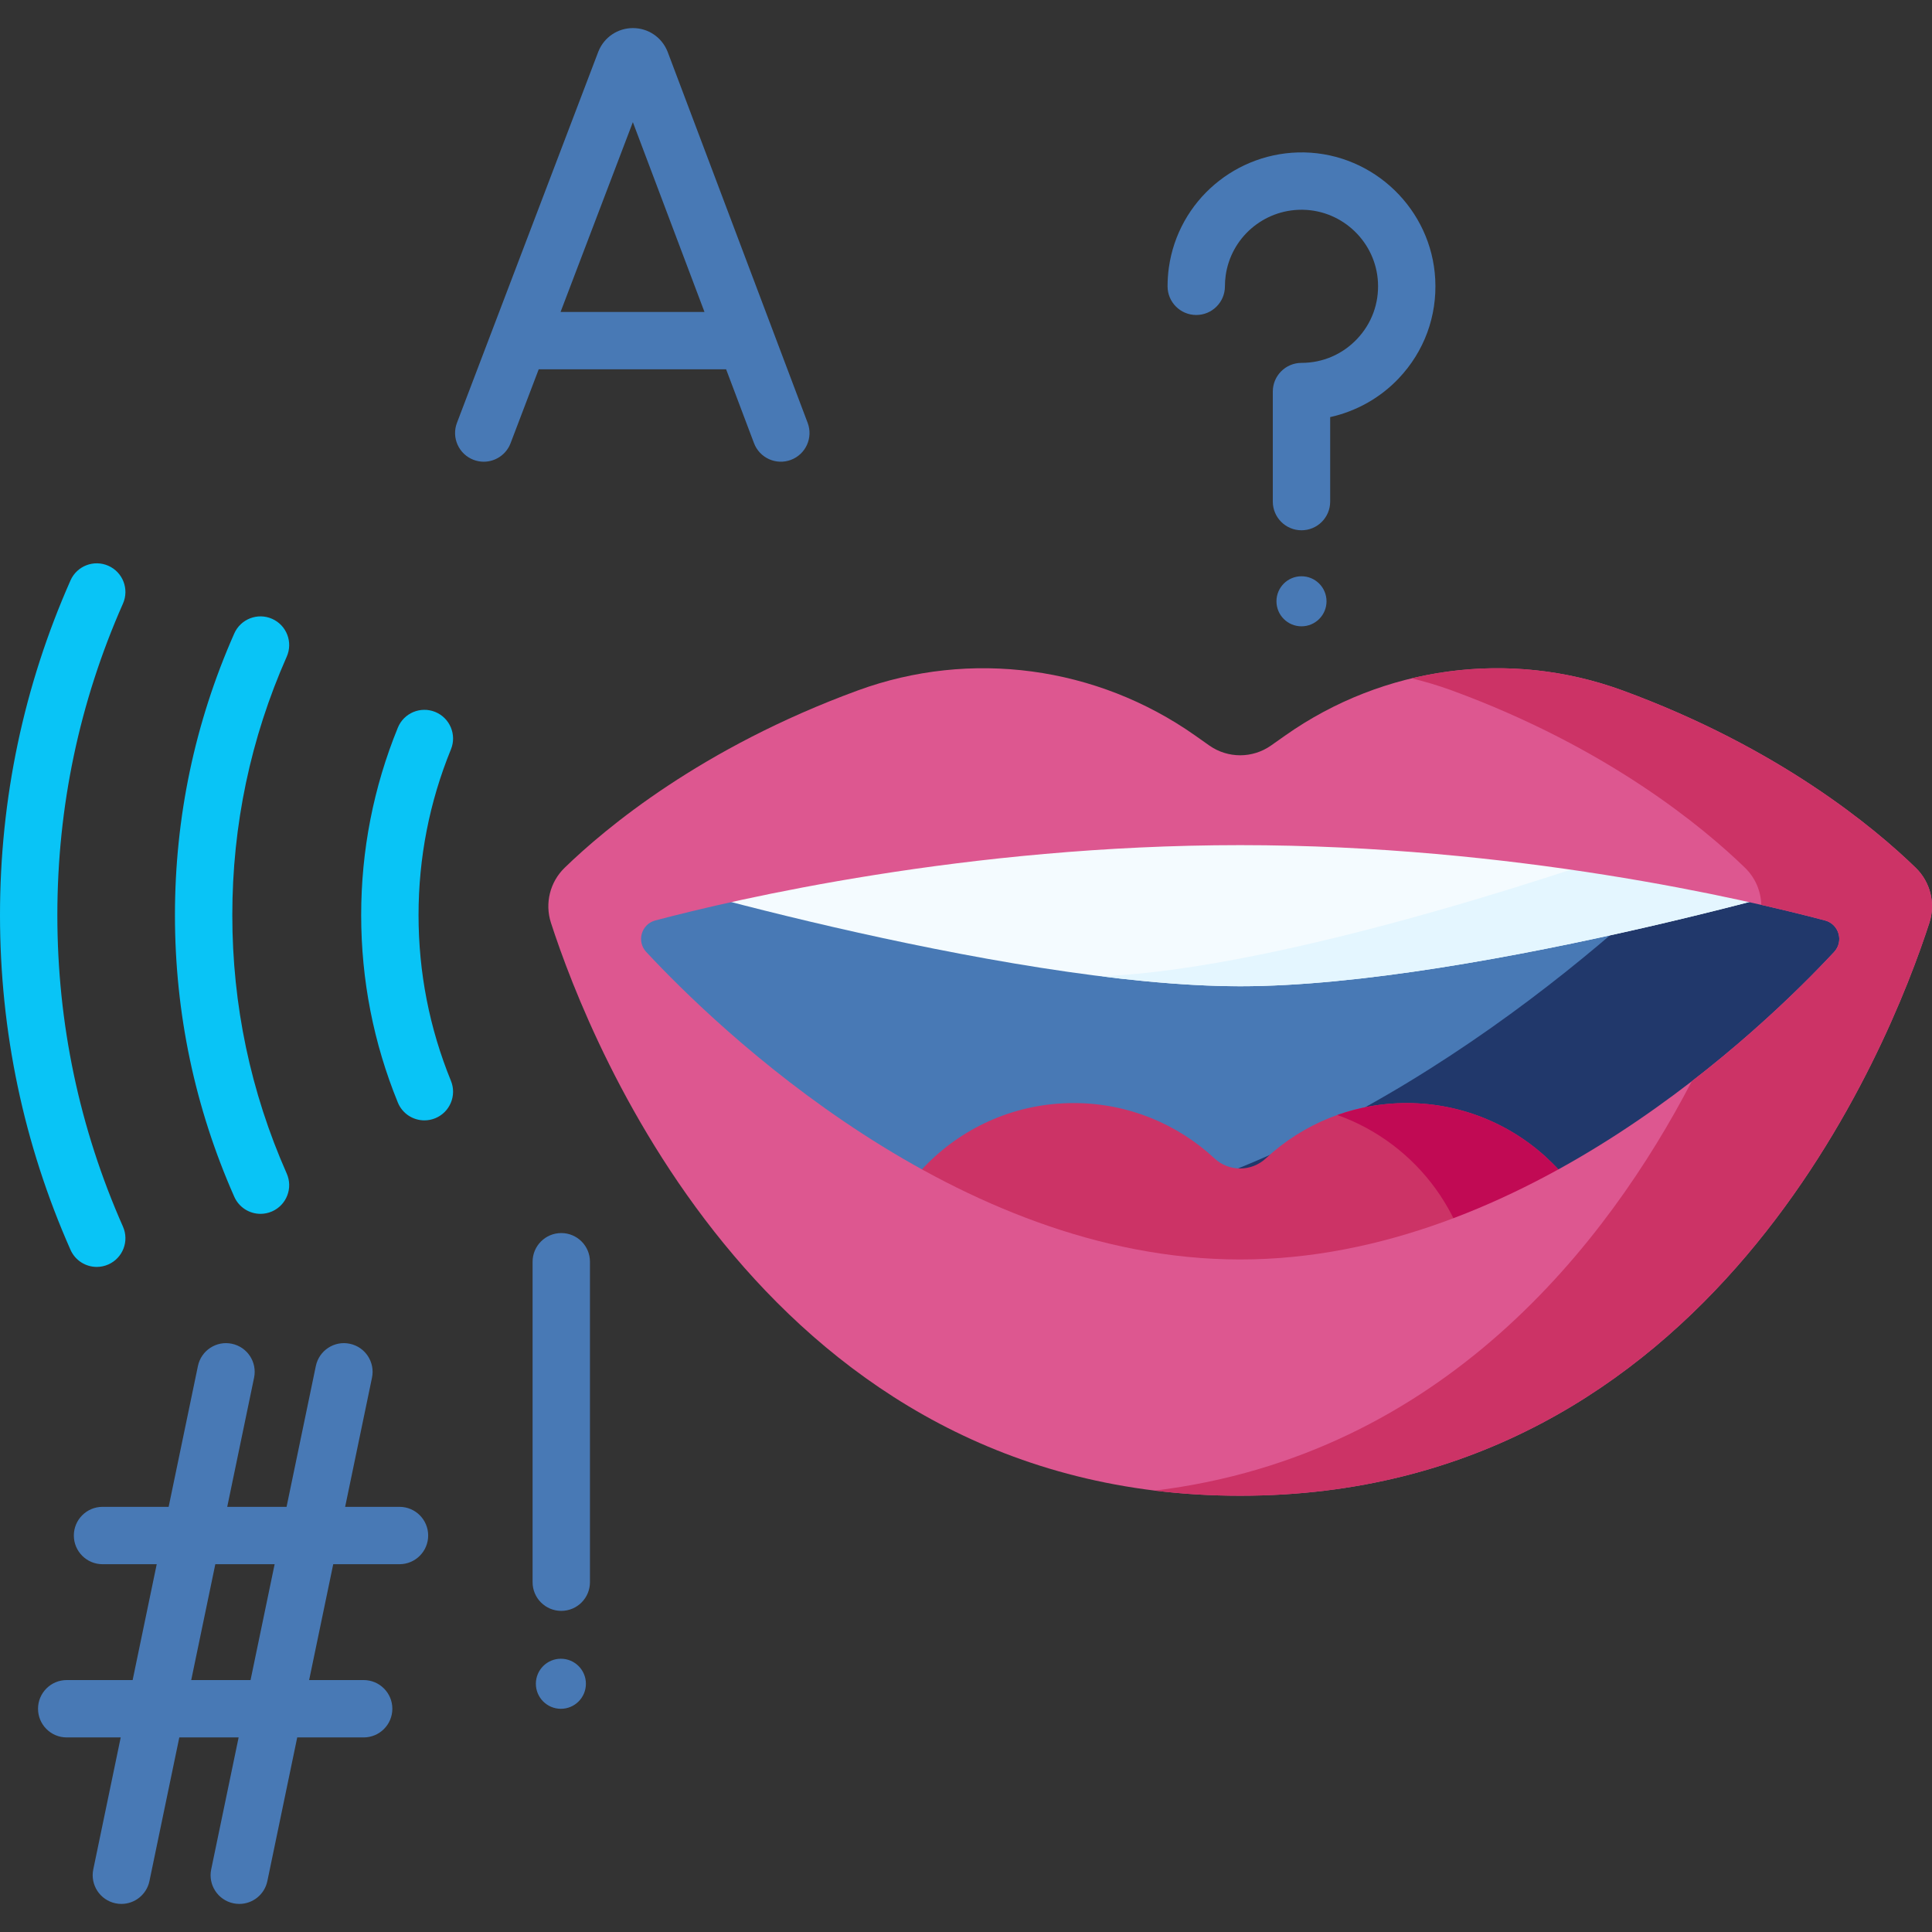 <svg width="127" height="127" viewBox="0 0 127 127" fill="none" xmlns="http://www.w3.org/2000/svg">
<rect x="0" y="0" width="127" height="127" fill="#333333" stroke="none"/>
<g clip-path="url(#clip0_6336_35074)">
<path d="M122.99 59.825C123.98 60.087 124.333 61.309 123.635 62.058C118.669 67.391 101.696 83.864 81.521 83.864C61.347 83.864 44.374 67.391 39.407 62.058C38.709 61.309 39.063 60.087 40.053 59.825C45.722 58.326 62.145 54.484 81.521 54.484C100.898 54.484 117.321 58.326 122.99 59.825Z" fill="#4879B5"/>
<path d="M122.991 59.825C120.595 59.191 116.28 58.14 110.633 57.137C102.24 65.19 85.669 78.54 66.135 80.834C70.92 82.675 76.105 83.864 81.522 83.864C101.697 83.864 118.67 67.391 123.636 62.058C124.334 61.309 123.981 60.087 122.991 59.825Z" fill="#21386B"/>
<path d="M81.522 64.831C97.074 64.831 123.489 57.071 123.037 56.952C117.362 55.451 100.92 51.605 81.522 51.605C62.123 51.605 45.681 55.452 40.006 56.952C39.555 57.071 65.969 64.831 81.522 64.831Z" fill="#F4FBFF"/>
<path d="M123.038 56.952C120.73 56.342 116.643 55.344 111.301 54.375C103.885 57.124 85.841 63.158 73.881 64.088C73.4 64.126 72.909 64.156 72.408 64.181C75.648 64.585 78.757 64.831 81.522 64.831C97.074 64.831 123.489 57.071 123.038 56.952Z" fill="#E4F6FF"/>
<path d="M17.125 79.792C16.402 79.792 15.712 79.374 15.4 78.669C12.812 72.821 11.5 66.592 11.5 60.155C11.5 53.718 12.812 47.489 15.4 41.64C15.822 40.688 16.936 40.258 17.887 40.679C18.84 41.1 19.27 42.214 18.848 43.166C16.474 48.531 15.271 54.247 15.271 60.155C15.271 66.063 16.474 71.779 18.848 77.143C19.27 78.096 18.84 79.209 17.887 79.63C17.639 79.74 17.38 79.792 17.125 79.792Z" fill="#09C4F6"/>
<path d="M6.36 83.281C5.637 83.281 4.947 82.862 4.635 82.158C1.559 75.208 0 67.805 0 60.155C0 52.505 1.559 45.102 4.635 38.152C5.057 37.2 6.17 36.77 7.122 37.191C8.074 37.612 8.505 38.726 8.083 39.678C5.221 46.144 3.77 53.034 3.77 60.155C3.77 67.276 5.221 74.165 8.083 80.632C8.505 81.584 8.074 82.698 7.122 83.119C6.874 83.229 6.615 83.281 6.36 83.281Z" fill="#09C4F6"/>
<path d="M27.898 73.648C27.154 73.648 26.45 73.206 26.152 72.475C24.553 68.557 23.742 64.412 23.742 60.154C23.742 55.896 24.553 51.751 26.152 47.833C26.545 46.869 27.646 46.408 28.61 46.8C29.573 47.193 30.036 48.294 29.643 49.258C28.229 52.721 27.513 56.387 27.513 60.154C27.513 63.921 28.229 67.587 29.643 71.05C30.036 72.014 29.573 73.115 28.61 73.508C28.376 73.603 28.135 73.648 27.898 73.648Z" fill="#09C4F6"/>
<path d="M106.059 86.04C106.023 78.561 99.951 72.51 92.465 72.51C88.89 72.51 85.638 73.89 83.211 76.146C82.258 77.032 80.785 77.032 79.832 76.146C77.406 73.89 74.154 72.51 70.579 72.51C63.093 72.51 57.02 78.561 56.984 86.04H106.059Z" fill="#CC3366"/>
<path d="M92.465 72.51C90.866 72.51 89.333 72.788 87.908 73.295C93.155 75.161 96.918 80.158 96.947 86.04H106.06C106.024 78.561 99.952 72.51 92.465 72.51Z" fill="#C10A54"/>
<path d="M125.932 57.046C123.25 54.44 116.933 49.151 106.662 45.388C99.239 42.668 90.948 43.793 84.485 48.348L83.553 49.005C82.336 49.863 80.71 49.863 79.492 49.005L78.561 48.348C72.098 43.793 63.807 42.668 56.383 45.388C46.112 49.151 39.796 54.44 37.113 57.046C36.15 57.983 35.803 59.382 36.217 60.661C38.843 68.768 50.542 98.322 81.523 98.322C112.504 98.322 124.202 68.768 126.828 60.661C127.243 59.382 126.896 57.983 125.932 57.046ZM120.567 62.576C115.963 67.52 100.227 82.792 81.523 82.792C62.819 82.792 47.083 67.52 42.479 62.576C41.832 61.882 42.159 60.748 43.077 60.506C48.333 59.117 63.559 55.555 81.523 55.555C99.487 55.555 114.712 59.117 119.968 60.506C120.886 60.748 121.214 61.881 120.567 62.576Z" fill="#DD5790"/>
<path d="M125.932 57.046C123.249 54.44 116.933 49.151 106.662 45.388C102.16 43.738 97.34 43.506 92.801 44.592C93.69 44.806 94.572 45.069 95.441 45.388C105.712 49.151 112.028 54.44 114.711 57.046C115.383 57.699 115.754 58.576 115.777 59.481C117.521 59.877 118.937 60.234 119.968 60.506C120.886 60.749 121.214 61.882 120.567 62.576C118.852 64.418 115.591 67.693 111.209 71.077C105.667 81.713 94.898 95.654 75.912 97.985C77.708 98.205 79.577 98.322 81.523 98.322C112.504 98.322 124.202 68.768 126.828 60.661C127.242 59.383 126.896 57.983 125.932 57.046Z" fill="#CC3366"/>
<path d="M53.092 27.799L43.889 3.412C43.882 3.395 43.875 3.378 43.868 3.361C43.489 2.44 42.602 1.846 41.606 1.846C41.606 1.846 41.605 1.846 41.604 1.846C40.607 1.847 39.719 2.443 39.343 3.366C39.337 3.38 39.331 3.394 39.326 3.408L30.038 27.794C29.667 28.767 30.156 29.856 31.129 30.227C31.35 30.311 31.577 30.351 31.8 30.351C32.559 30.351 33.275 29.888 33.562 29.136L35.412 24.277H47.732L49.564 29.13C49.932 30.104 51.02 30.596 51.994 30.229C52.968 29.861 53.459 28.773 53.092 27.799ZM36.849 20.506L41.601 8.029L46.309 20.506H36.849Z" fill="#4879B5"/>
<path d="M26.26 99.052H22.688L24.453 90.561C24.665 89.541 24.011 88.543 22.991 88.331C21.972 88.118 20.974 88.774 20.762 89.793L18.837 99.052H14.937L16.702 90.561C16.914 89.541 16.26 88.543 15.24 88.331C14.221 88.118 13.223 88.774 13.011 89.793L11.086 99.052H6.74C5.699 99.052 4.854 99.896 4.854 100.938C4.854 101.979 5.699 102.823 6.74 102.823H10.302L8.719 110.439H4.385C3.344 110.439 2.5 111.283 2.5 112.324C2.5 113.366 3.344 114.21 4.385 114.21H7.935L6.132 122.884C5.921 123.904 6.575 124.902 7.595 125.114C7.724 125.141 7.853 125.154 7.98 125.154C8.855 125.154 9.639 124.542 9.824 123.651L11.787 114.209H15.686L13.883 122.884C13.671 123.904 14.326 124.902 15.345 125.114C15.475 125.141 15.604 125.154 15.731 125.154C16.606 125.154 17.39 124.542 17.575 123.652L19.538 114.21H23.905C24.947 114.21 25.791 113.366 25.791 112.324C25.791 111.283 24.947 110.439 23.905 110.439H20.321L21.905 102.823H26.26C27.302 102.823 28.146 101.979 28.146 100.938C28.146 99.896 27.301 99.052 26.26 99.052ZM16.47 110.439H12.57L14.154 102.823H18.053L16.47 110.439Z" fill="#4879B5"/>
<path d="M38.515 110.682C38.515 111.591 37.779 112.328 36.87 112.328C35.961 112.328 35.225 111.591 35.225 110.682C35.225 109.774 35.961 109.037 36.87 109.037C37.779 109.037 38.515 109.774 38.515 110.682Z" fill="#4879B5"/>
<path d="M85.553 41.171C86.462 41.171 87.199 40.435 87.199 39.526C87.199 38.617 86.462 37.881 85.553 37.881C84.645 37.881 83.908 38.617 83.908 39.526C83.908 40.435 84.645 41.171 85.553 41.171Z" fill="#4879B5"/>
<path d="M36.895 105.891C35.854 105.891 35.01 105.047 35.01 104.005V82.94C35.01 81.899 35.854 81.055 36.895 81.055C37.937 81.055 38.781 81.898 38.781 82.94V104.005C38.78 105.047 37.937 105.891 36.895 105.891Z" fill="#4879B5"/>
<path d="M85.554 34.858C84.513 34.858 83.668 34.015 83.668 32.973V25.739C83.668 24.698 84.512 23.854 85.554 23.854C86.947 23.854 88.243 23.296 89.204 22.285C90.164 21.273 90.653 19.947 90.58 18.55C90.444 15.933 88.282 13.841 85.658 13.789C85.624 13.788 85.59 13.788 85.555 13.788C83.05 13.788 80.916 15.632 80.569 18.116C80.537 18.347 80.521 18.584 80.521 18.821C80.521 19.862 79.677 20.706 78.635 20.706C77.594 20.706 76.75 19.862 76.75 18.821C76.75 18.41 76.778 17.998 76.834 17.596C77.45 13.186 81.279 9.939 85.734 10.019C90.325 10.111 94.107 13.773 94.345 18.355C94.472 20.795 93.617 23.112 91.937 24.881C90.721 26.162 89.143 27.041 87.439 27.418V32.973C87.439 34.015 86.596 34.858 85.554 34.858Z" fill="#4879B5"/>
</g>
<defs>
<clipPath id="clip0_6336_35074">
<rect width="127" height="127" fill="white"/>
</clipPath>
</defs>
</svg>
